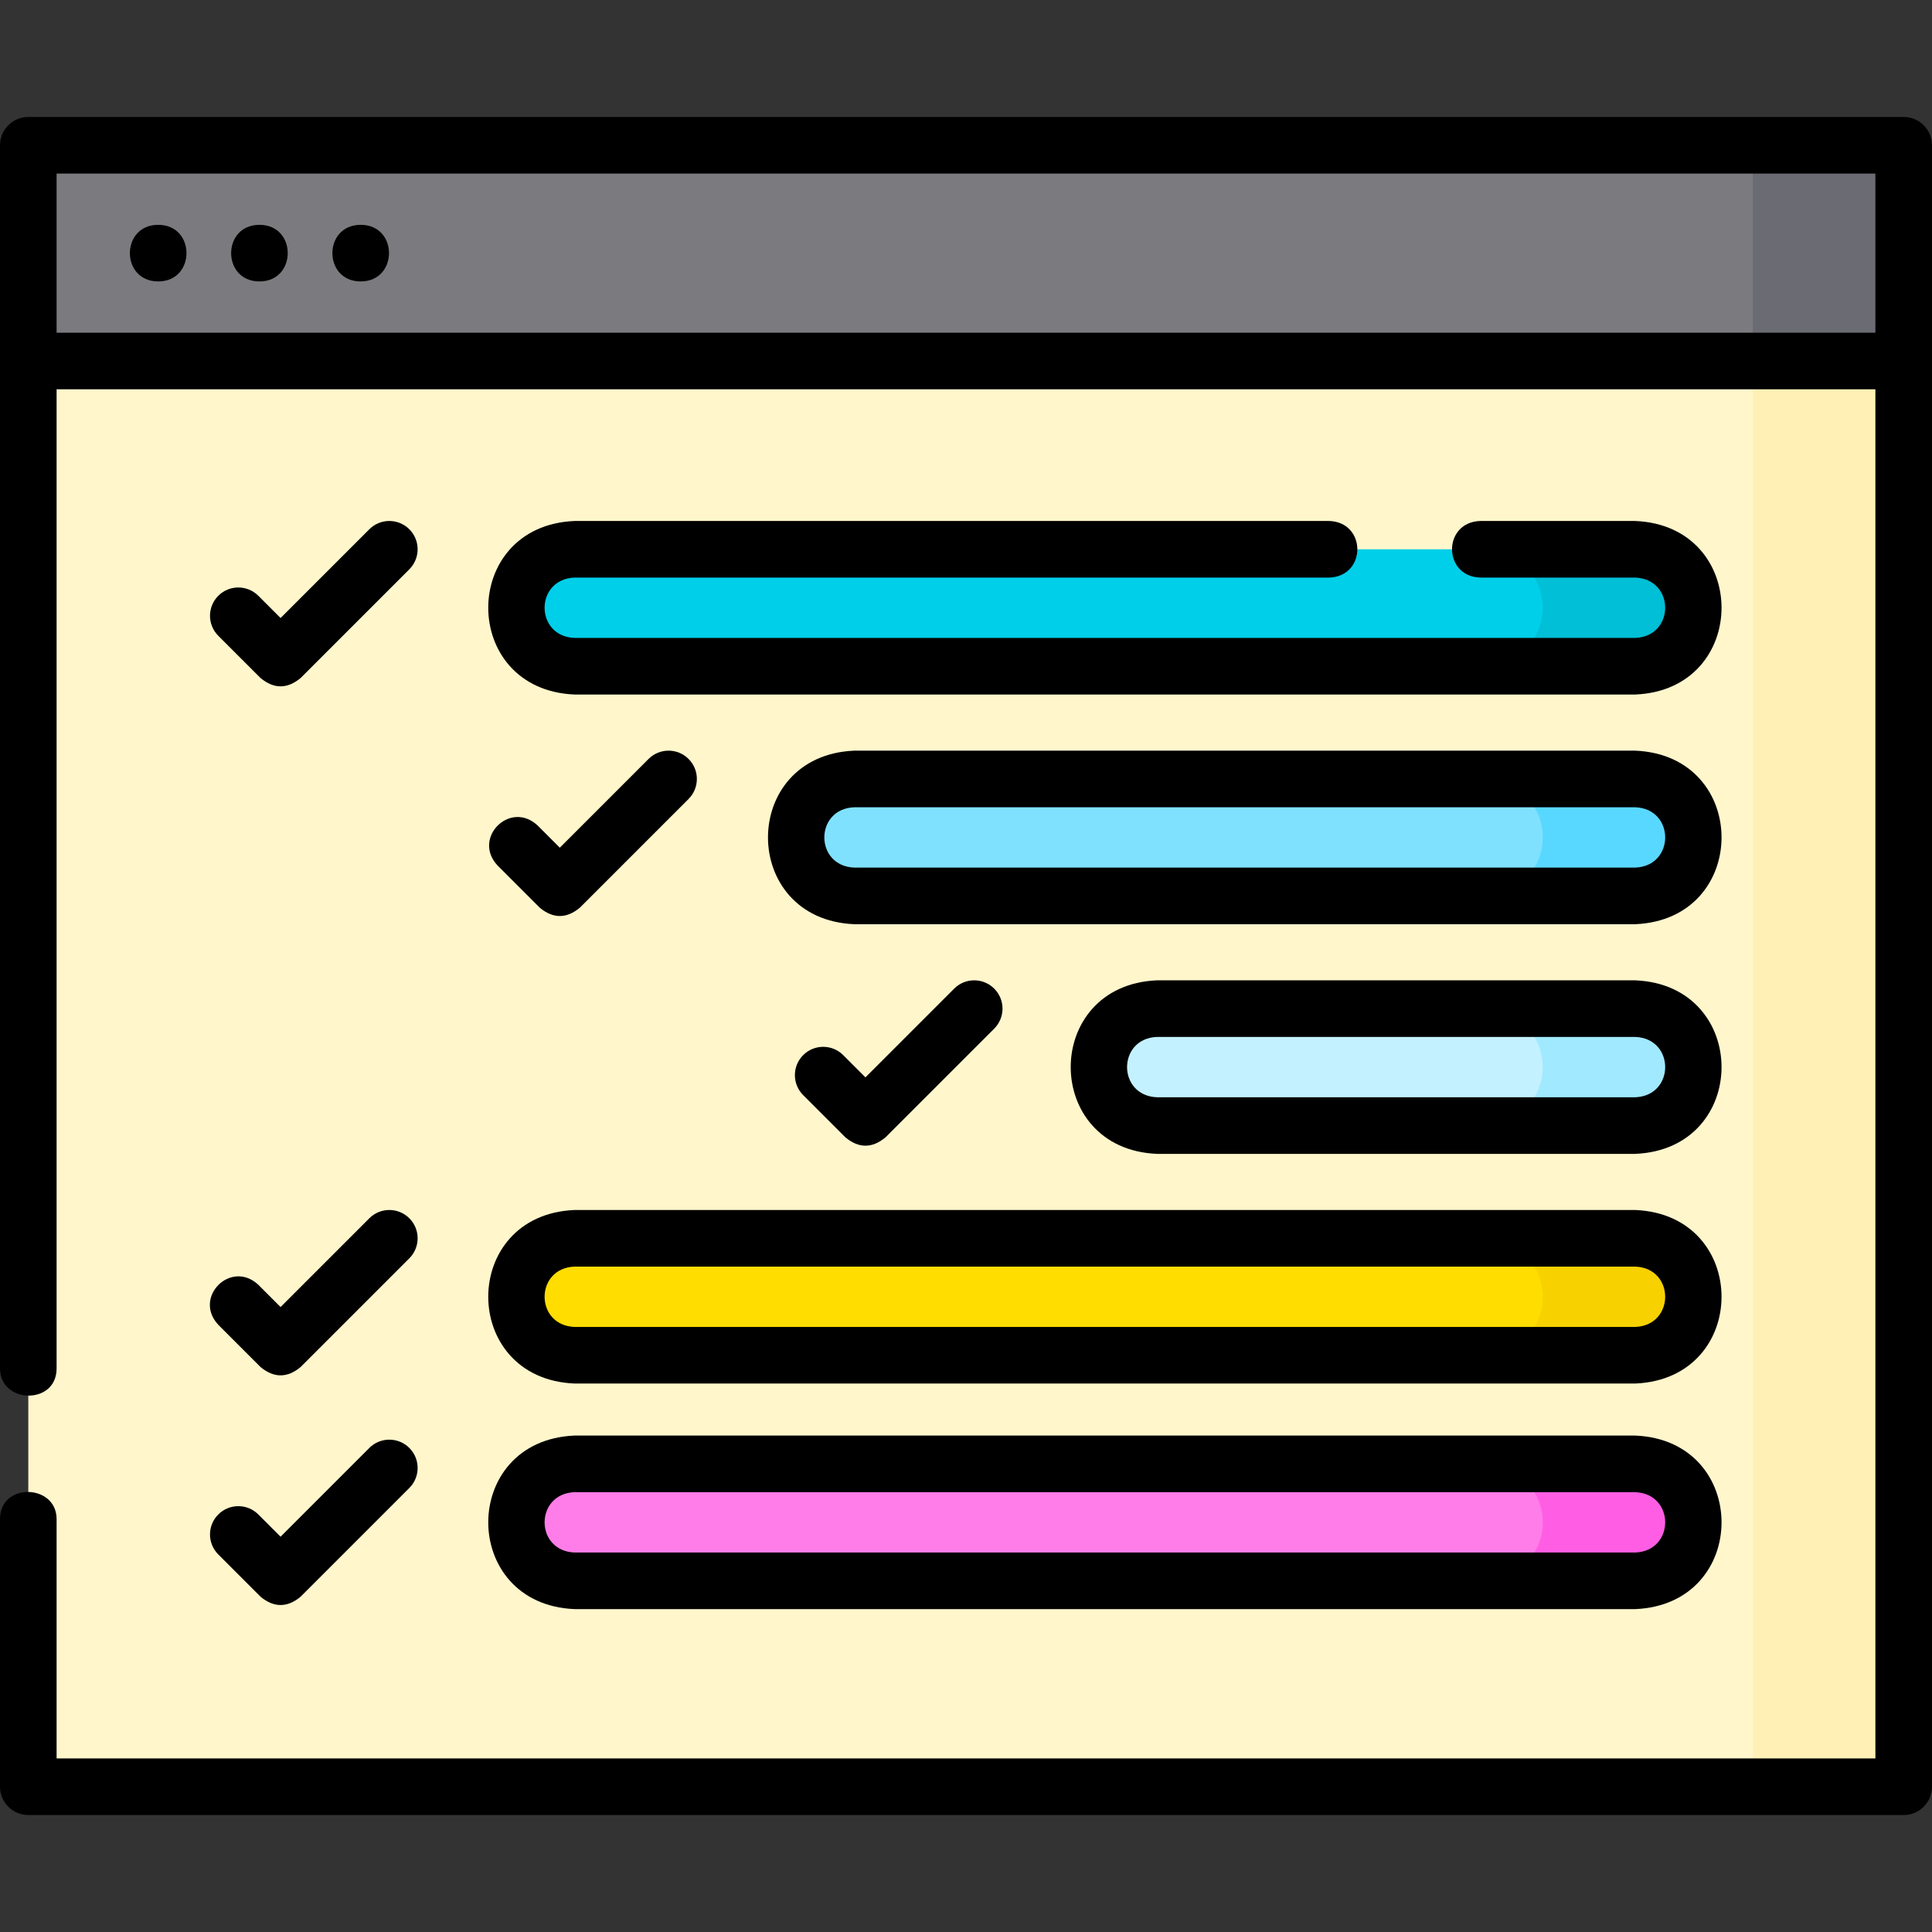<svg xmlns="http://www.w3.org/2000/svg" version="1.1" xmlns:xlink="http://www.w3.org/1999/xlink" xmlns:svgjs="http://svgjs.com/svgjs" width="512" height="512" x="0" y="0" viewBox="0 0 512 512" style="enable-background:new 0 0 512 512" xml:space="preserve" class=""><rect x="0" y="0" width="512" height="512" fill="#333333" stroke="none"/><g><g><g><g><path d="m7.5 38.5h497v435h-497z" fill="#fff6cc" data-original="#fff6cc" class=""></path><path d="m464.5 38.5h40v435h-40z" fill="#fff1b5" data-original="#fff1b5"></path><path d="m7.5 38.5h497v57.167h-497z" fill="#7b7b7f" data-original="#7b7b7f"></path><path d="m464.5 38.5h40v57.167h-40z" fill="#6b6b73" data-original="#6b6b73"></path></g><g><g><g><path d="m152.269 176.558h281.08c8.558 0 15.496-6.938 15.496-15.496 0-8.558-6.938-15.496-15.496-15.496h-281.08c-8.558 0-15.496 6.938-15.496 15.496.001 8.558 6.938 15.496 15.496 15.496z" fill="#00cfe9" data-original="#00cfe9"></path><path d="m433.35 145.566h-40c8.558 0 15.496 6.938 15.496 15.496 0 8.558-6.938 15.496-15.496 15.496h40c8.558 0 15.496-6.938 15.496-15.496-.001-8.558-6.938-15.496-15.496-15.496z" fill="#00bfd6" data-original="#00bfd6"></path><path d="m226.4 237.423h206.95c8.558 0 15.496-6.938 15.496-15.496 0-8.558-6.938-15.496-15.496-15.496h-206.95c-8.558 0-15.496 6.938-15.496 15.496 0 8.558 6.938 15.496 15.496 15.496z" fill="#80e1ff" data-original="#80e1ff" class=""></path><path d="m433.35 206.431h-40c8.558 0 15.496 6.938 15.496 15.496 0 8.558-6.938 15.496-15.496 15.496h40c8.558 0 15.496-6.938 15.496-15.496-.001-8.558-6.938-15.496-15.496-15.496z" fill="#59d8ff" data-original="#59d8ff"></path><path d="m152.269 359.152h281.08c8.558 0 15.496-6.938 15.496-15.496 0-8.558-6.938-15.496-15.496-15.496h-281.08c-8.558 0-15.496 6.938-15.496 15.496.001 8.559 6.938 15.496 15.496 15.496z" fill="#ffdd00" data-original="#ffdd00"></path><path d="m433.35 328.161h-40c8.558 0 15.496 6.938 15.496 15.496s-6.938 15.495-15.496 15.495h40c8.558 0 15.496-6.938 15.496-15.495-.001-8.558-6.938-15.496-15.496-15.496z" fill="#f7d200" data-original="#f7d200"></path><path d="m152.269 418.933h281.08c8.558 0 15.496-6.938 15.496-15.496 0-8.558-6.938-15.496-15.496-15.496h-281.08c-8.558 0-15.496 6.938-15.496 15.496.001 8.558 6.938 15.496 15.496 15.496z" fill="#ff7de9" data-original="#ff7de9"></path><path d="m433.35 387.941h-40c8.558 0 15.496 6.938 15.496 15.496 0 8.558-6.938 15.496-15.496 15.496h40c8.558 0 15.496-6.938 15.496-15.496-.001-8.558-6.938-15.496-15.496-15.496z" fill="#ff5ee4" data-original="#ff5ee4"></path><path d="m306.627 298.288h126.723c8.558 0 15.496-6.938 15.496-15.496 0-8.558-6.938-15.496-15.496-15.496h-126.723c-8.558 0-15.496 6.938-15.496 15.496 0 8.558 6.938 15.496 15.496 15.496z" fill="#c4f1ff" data-original="#c4f1ff"></path><path d="m433.35 267.296h-40c8.558 0 15.496 6.938 15.496 15.496s-6.938 15.496-15.496 15.496h40c8.558 0 15.496-6.938 15.496-15.496s-6.938-15.496-15.496-15.496z" fill="#a1e9ff" data-original="#a1e9ff"></path></g></g></g></g><g><path d="m41.922 59.583c-9.992 0-10.008 15 0 15 9.992 0 10.008-15 0-15z" fill="#000000" data-original="#000000" class=""></path><path d="m68.755 59.583c-9.992 0-10.008 15 0 15 9.992 0 10.008-15 0-15z" fill="#000000" data-original="#000000" class=""></path><path d="m95.589 59.583c-9.992 0-10.008 15 0 15 9.991 0 10.008-15 0-15z" fill="#000000" data-original="#000000" class=""></path><path d="m504.5 31h-497c-4.142 0-7.5 3.358-7.5 7.5v324.151c0 9.385 15 9.813 15 0v-259.484h482v362.833h-482v-63.414c0-9.385-15-9.813-15 0v70.914c0 4.142 3.358 7.5 7.5 7.5h497c4.142 0 7.5-3.358 7.5-7.5v-435c0-4.142-3.358-7.5-7.5-7.5zm-489.5 57.167v-42.167h482v42.167z" fill="#000000" data-original="#000000" class=""></path><path d="m433.35 198.932h-206.95c-30.513 1.267-30.49 44.736 0 45.991h206.95c30.514-1.267 30.49-44.736 0-45.991zm0 30.99h-206.95c-10.595-.403-10.586-15.591 0-15.991h206.95c10.595.404 10.587 15.592 0 15.991z" fill="#000000" data-original="#000000" class=""></path><path d="m152.269 366.652h281.081c30.514-1.267 30.491-44.736 0-45.991h-281.081c-30.514 1.267-30.491 44.736 0 45.991zm0-30.991h281.081c10.595.403 10.587 15.592 0 15.991h-281.081c-10.595-.403-10.587-15.591 0-15.991z" fill="#000000" data-original="#000000" class=""></path><path d="m152.269 153.066h199.994c9.931-.344 9.923-14.659 0-15h-199.994c-30.514 1.267-30.491 44.736 0 45.991h281.081c30.514-1.267 30.491-44.736 0-45.991h-41.1c-9.931.344-9.923 14.659 0 15h41.1c10.595.403 10.587 15.592 0 15.991h-281.081c-10.595-.403-10.587-15.591 0-15.991z" fill="#000000" data-original="#000000" class=""></path><path d="m433.35 380.441h-281.081c-30.514 1.267-30.49 44.736 0 45.991h281.081c30.514-1.266 30.49-44.735 0-45.991zm0 30.992h-281.081c-10.595-.403-10.587-15.592 0-15.991h281.081c10.595.403 10.587 15.591 0 15.991z" fill="#000000" data-original="#000000" class=""></path><path d="m433.35 259.796h-126.723c-30.514 1.267-30.491 44.736 0 45.991h126.723c30.514-1.266 30.49-44.735 0-45.991zm0 30.992h-126.723c-10.595-.403-10.587-15.592 0-15.991h126.723c10.595.403 10.587 15.591 0 15.991z" fill="#000000" data-original="#000000" class=""></path><path d="m69.052 179.691c3.535 2.929 7.071 2.929 10.606 0l28.821-28.822c2.929-2.929 2.929-7.678 0-10.606-2.929-2.929-7.678-2.929-10.606 0l-23.518 23.519-5.897-5.897c-2.929-2.929-7.678-2.929-10.606 0-2.929 2.929-2.929 7.678 0 10.606z" fill="#000000" data-original="#000000" class=""></path><path d="m171.873 201.128-23.518 23.518-5.897-5.896c-7.265-6.78-17.383 3.35-10.606 10.606l11.2 11.2c3.535 2.929 7.071 2.929 10.606 0l28.821-28.821c2.929-2.929 2.929-7.678 0-10.606-2.928-2.929-7.677-2.929-10.606-.001z" fill="#000000" data-original="#000000" class=""></path><path d="m252.873 261.993-23.518 23.519-5.897-5.897c-2.929-2.929-7.678-2.929-10.606 0-2.929 2.929-2.929 7.678 0 10.606l11.2 11.2c3.535 2.929 7.071 2.929 10.606 0l28.821-28.822c2.929-2.929 2.929-7.678 0-10.606-2.928-2.929-7.677-2.929-10.606 0z" fill="#000000" data-original="#000000" class=""></path><path d="m57.852 351.086 11.2 11.2c3.535 2.929 7.071 2.929 10.606 0l28.821-28.822c2.929-2.929 2.929-7.678 0-10.606-2.929-2.929-7.678-2.929-10.606 0l-23.518 23.519-5.897-5.896c-7.265-6.781-17.383 3.349-10.606 10.605z" fill="#000000" data-original="#000000" class=""></path><path d="m57.852 411.951 11.2 11.2c3.535 2.929 7.071 2.929 10.606 0l28.821-28.822c2.929-2.929 2.929-7.678 0-10.606-2.929-2.929-7.678-2.929-10.606 0l-23.518 23.519-5.897-5.897c-2.929-2.929-7.678-2.929-10.606 0-2.93 2.928-2.93 7.677 0 10.606z" fill="#000000" data-original="#000000" class=""></path></g></g></g></svg>